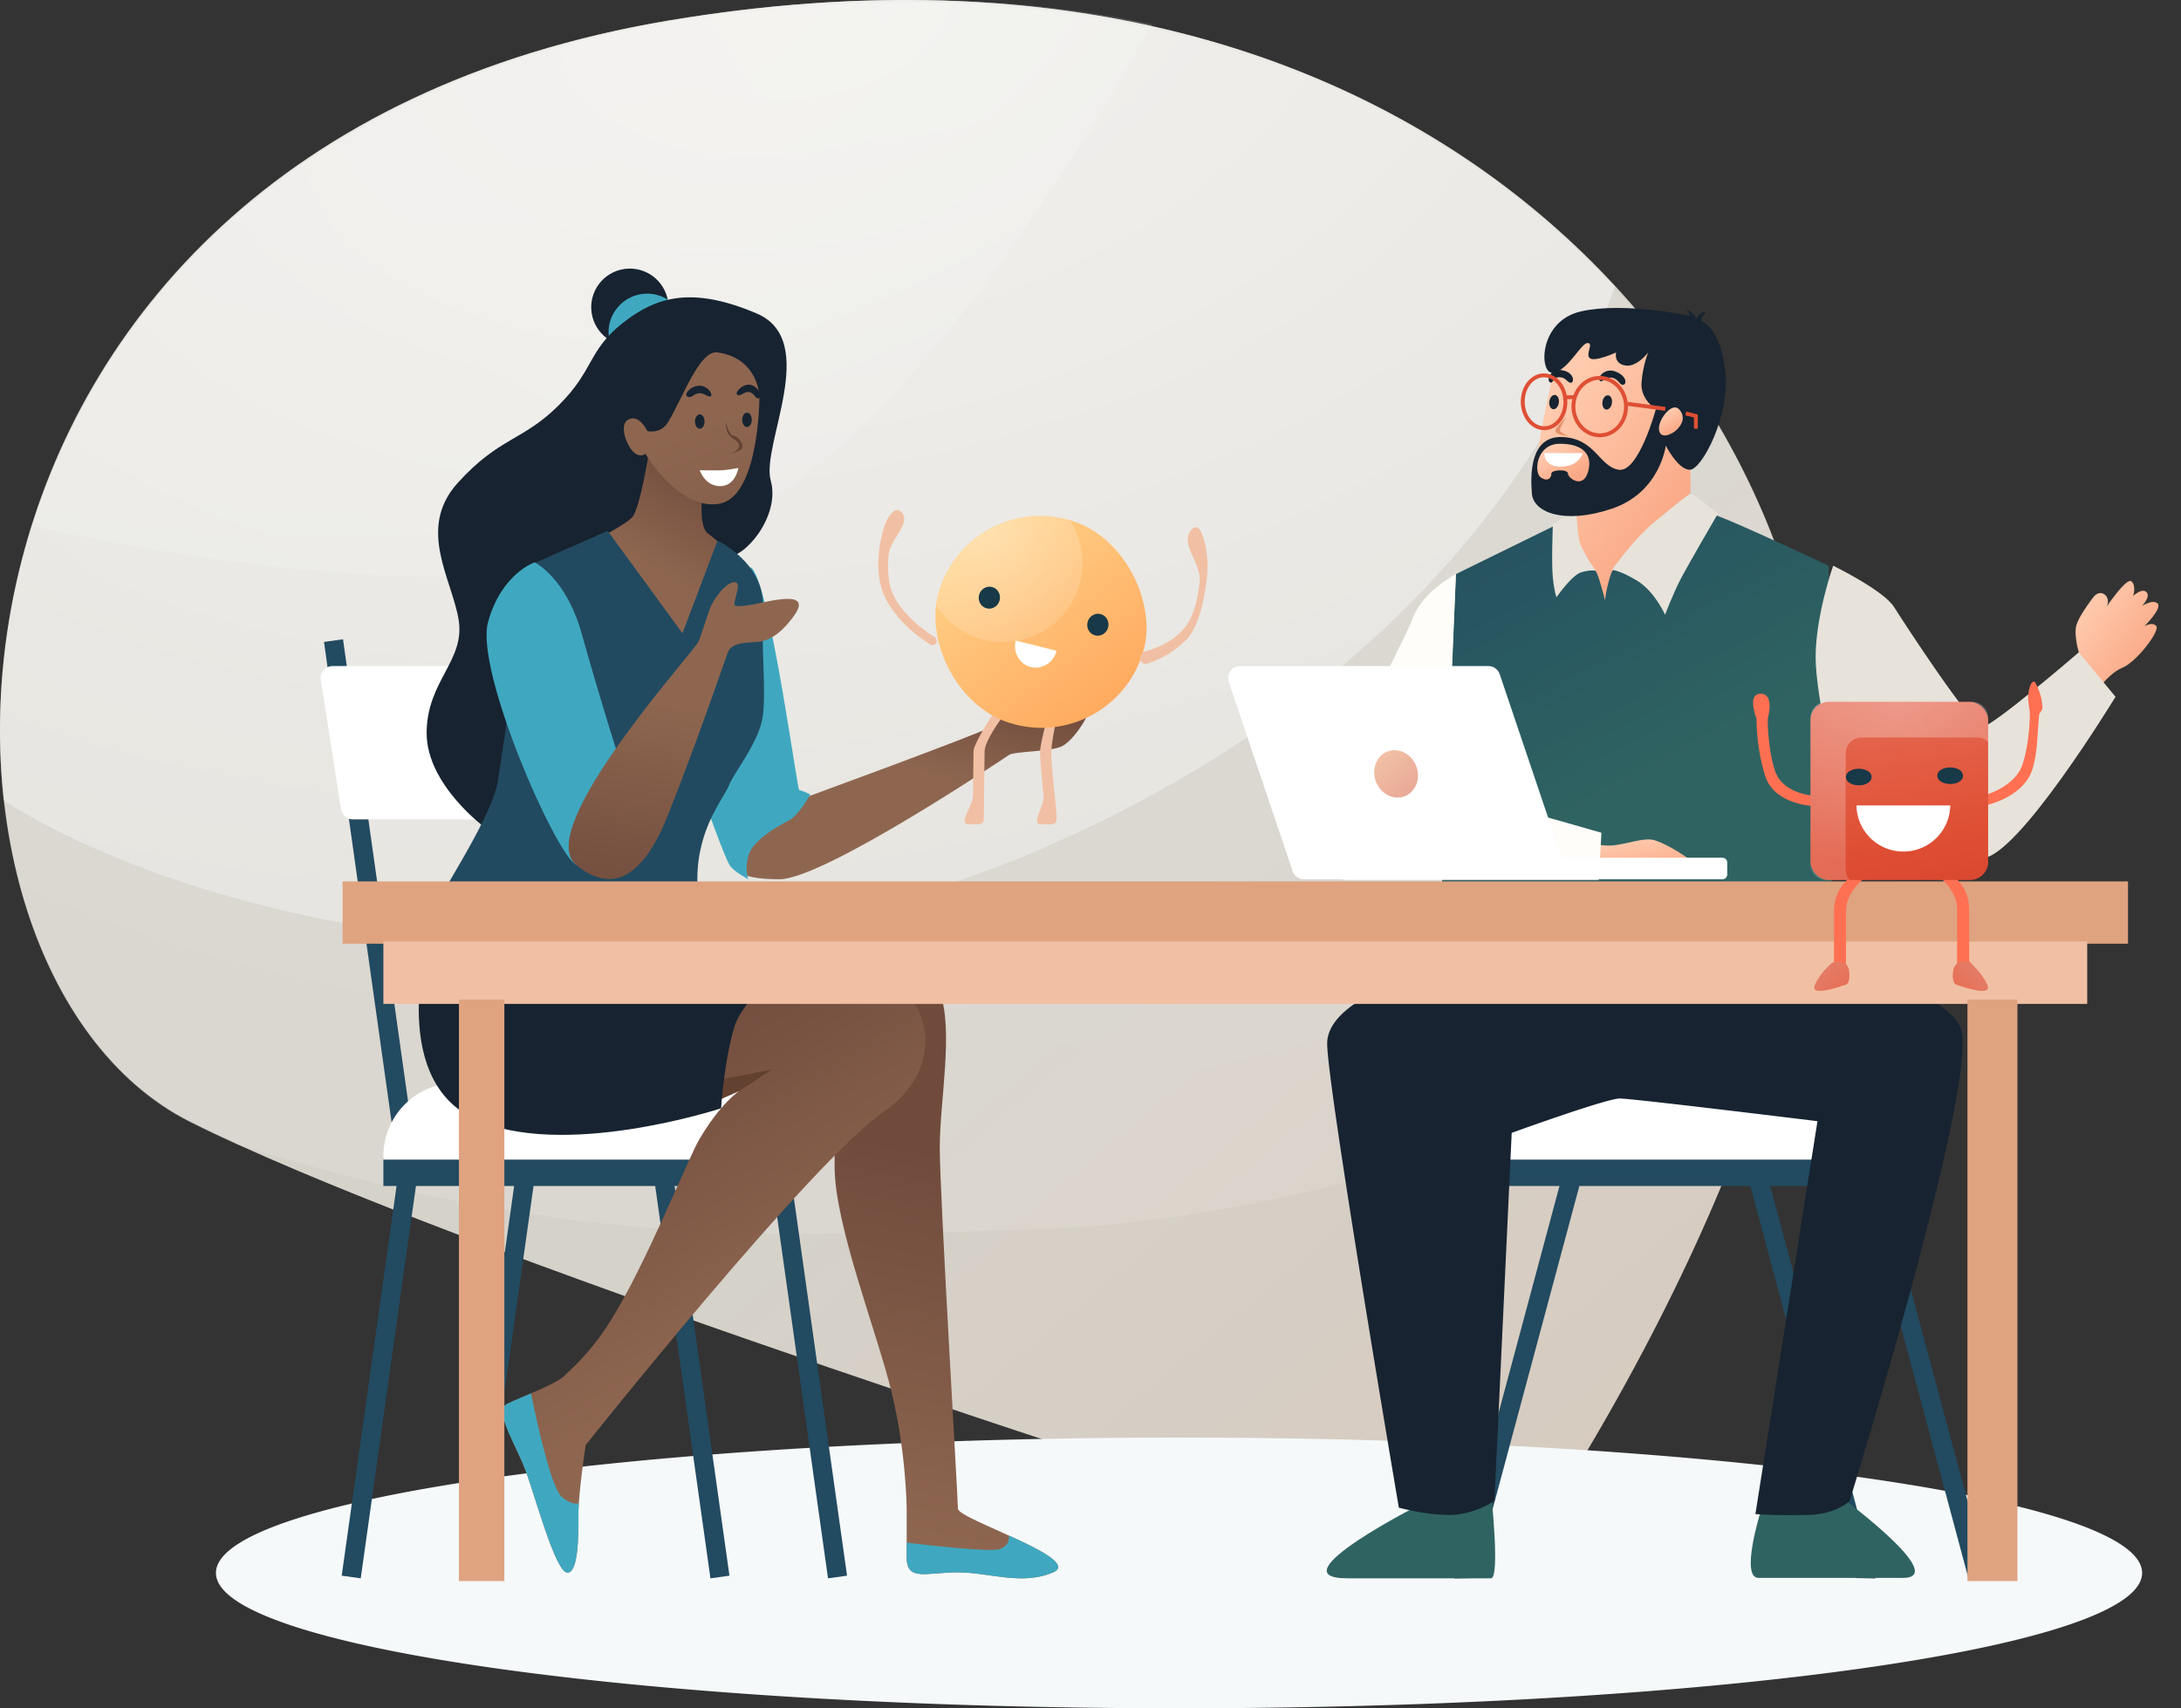 <svg width="480" height="376" fill="none" xmlns="http://www.w3.org/2000/svg"><rect width="100%" height="100%" fill="#333333" stroke="none"/><path opacity=".902" d="M295.702 338.289c20.572 6.545 42.911-.906 53.91-19.482 20.271-34.234 49.239-92.161 50.675-145.602 2.218-82.59-81.628-197.391-253.013-168.712C-24.111 33.173-26.45 212.667 41.904 246.935c51.538 25.839 189.19 70.797 253.798 91.354Z" fill="url('#a')"/><path opacity=".2" fill-rule="evenodd" clip-rule="evenodd" d="M390.654 228.493c5.454-18.118 9.143-36.83 9.633-55.022 2.218-82.466-81.629-197.093-253.013-168.457C-24.111 33.65-26.45 212.873 41.904 247.09a310.262 310.262 0 0 0 9.8 4.671c67.094 20.715 106.625 21.269 176.48 18.812 54.018-1.9 102.911-20.25 136.401-32.819 10.222-3.836 19.009-7.134 26.069-9.261Z" fill="url('#b')"/><path opacity=".6" fill-rule="evenodd" clip-rule="evenodd" d="M355.422 63.096c-41.064-44.56-110.355-75.003-208.148-58.59C32.769 23.727-6.277 110.469.802 176.18c37.195 23.959 134.555 52.017 230.079 9.912 84.301-37.158 114.412-94.594 124.541-122.995Z" fill="url('#c')"/><path opacity=".2" fill-rule="evenodd" clip-rule="evenodd" d="M148.39 4.517c39.733-6.634 74.797-5.631 105.209.856-20.271 36.294-61.32 100.818-103.663 114.856C107.371 134.34 41.448 123.3 7.148 115.81 23.07 65.784 66.646 18.164 148.39 4.517Z" fill="url('#d')"/><path d="M471.443 346.202c0 5.851-11.999 11.314-32.73 15.915C401.147 370.462 334.915 376 259.482 376c-117.058 0-211.957-13.339-211.957-29.798 0-2.274 1.822-4.502 5.273-6.632 3.892-2.413 9.863-4.71 17.631-6.857 16.014-4.427 39.673-8.212 68.531-11.025 33.498-3.258 74.008-5.197 117.708-5.272.935-.006 1.873-.008 2.814-.006a1499.177 1499.177 0 0 1 22.912.174c25.738.388 50.096 1.424 72.231 2.986.989.07 1.973.145 2.953.214.335.023.67.052 1.005.076.09.005.18.011.269.023 4.35.324 8.604.669 12.763 1.036 1.364.115 2.716.237 4.056.364 13.016 1.198 25.031 2.593 35.838 4.161 1.846.266 3.656.538 5.432.816 13.673 2.124 25.186 4.537 34.057 7.159 13.11 3.871 20.445 8.206 20.445 12.783Z" fill="#F5F9FA"/><path d="m148.045 258.032-4.184.587 12.496 88.777 4.184-.587-12.496-88.777Zm-60.346-.286 4.184-.587-16.391-116.454-4.184.587 16.39 116.454Z" fill="#224A60"/><path d="M70.596 149.65a2.639 2.639 0 0 1 2.608-3.047h46.415c1.3 0 2.406.947 2.607 2.231l4.455 28.472a2.638 2.638 0 0 1-2.607 3.047H77.659a2.64 2.64 0 0 1-2.608-2.231l-4.455-28.472Zm13.783 104.812c0-8.892 7.208-16.1 16.101-16.1h58.11c8.892 0 16.101 7.208 16.101 16.1 0 .719-.583 1.302-1.302 1.302H85.681a1.302 1.302 0 0 1-1.302-1.302Z" fill="#fff"/><path d="m87.699 258.032 4.184.587-12.496 88.777-4.184-.587L87.7 258.032Zm25.879 0 4.184.587-12.496 88.777-4.184-.587 12.496-88.777Zm60.346 0-4.184.587 12.496 88.777 4.184-.587-12.496-88.777Z" fill="#224A60"/><path fill="#224A60" d="M84.379 261.038h90.312v-5.801H84.379z"/><circle cx="138.617" cy="67.617" r="8.5" transform="rotate(-8.13 138.617 67.617)" fill="#172330"/><circle cx="142.435" cy="73.132" r="8.5" transform="rotate(-8.13 142.435 73.132)" fill="#3FA8C0"/><path d="M166.503 68.983c14.093 5.968.938 28.96 3.121 36.784 2.184 7.825-5.81 17.247-9.776 16.766-3.966-.481-37.986 21.606-43.462 37.078-5.477 15.472-9.495 22.669-9.495 22.669s-13.007-9.476-12.996-20.923c.012-11.446 8.465-15.866 7.057-24.847-1.409-8.981-9.32-20.16-.212-30.221 9.108-10.06 14.241-9.182 22.136-16.995 7.895-7.814 6.48-12.074 14.065-18.107 7.585-6.033 15.469-8.171 29.562-2.204Z" fill="#172330"/><path d="M119.249 124.637s18.447-8.485 20.084-11.038c1.638-2.554 3.369-13.403 3.369-13.403l12.18 5.525s-1.59 9.831.912 11.678c2.503 1.847 8.719 7.597 9.662 9.347.943 1.75-2.617 27.559-2.617 27.559l-37.372 1.759-6.218-31.427Z" fill="url('#e')"/><path d="M175.899 176.02s39.899-14.587 42.13-16.003c2.231-1.417 2.727-4.67 4.876-6.473 2.148-1.804 8.315-3.145 8.315-.957 0 2.187-3.932 2.404-3.932 3.477s3.14 1.755 5.128.856c1.988-.9 6.858-5.968 7.704-3.376.845 2.591-3.876 9.777-6.716 10.85-2.84 1.074-10.227 1.008-11.321 1.76-1.094.753-40.778 27.371-50.526 27.371-9.747 0-11.578-2.325-8.614-7.757 1.38-2.53 12.956-9.748 12.956-9.748Z" fill="url('#f')"/><path d="M165.653 125.256c4.131 5.717 9.798 48.661 10.246 48.661.447 0 2.43.93 2.43.93s-2.43 4.616-4.929 5.869c-2.498 1.253-7.878 4.378-8.71 7.662-.833 3.283 0 5.147 0 5.147s-3.022-1.545-4.051-3.015c-1.028-1.47-4.845-12.225-4.845-12.225s5.728-58.745 9.859-53.029Z" fill="#3FA8C0"/><path d="M189.256 209.761c8.932.943 14.457.162 17.57 8.589 3.113 8.427 0 23.891 0 34.258 0 10.367 3.999 77.126 3.999 79.454 0 2.328 27.887 11.051 20.945 14.019-6.943 2.967-13.993 0-20.945 0s-11.283 2.043-11.283-3.254v-10.765s-.069-12.393-3.345-25.763c-3.276-13.369-12.514-36.711-12.514-49.497v-16.654s-23.325-19.522-22.033-26.567c1.292-7.045 18.673-4.762 27.606-3.82Z" fill="url('#g')"/><path fill-rule="evenodd" clip-rule="evenodd" d="M222.545 338.207c6.644 3.03 12.951 6.281 9.225 7.874-4.632 1.979-9.312 1.317-13.978.658-2.328-.33-4.653-.658-6.967-.658-1.691 0-3.227.12-4.583.227-4.22.332-6.7.528-6.7-3.481v-3.291c2.953.358 18.09 2.144 20.357 1.459 2.515-.76 2.128-2.924 2.128-2.924s.186.047.518.136Z" fill="#3FA8C0"/><path d="M166.836 213.582s13.206-.037 25.026 1.222c11.819 1.259 18.106 19.351 2.477 30.031-15.629 10.68-65.454 73.226-65.454 73.226s-1.584 10.621-1.584 15.074c0 4.453.062 13.01-2.41 13.01-2.473 0-6.575-14.915-8.866-21.5-2.291-6.584-7.555-14.142-4.385-15.673 3.17-1.53 11.418-4.592 12.723-6.32.29-.383 5.096-4.164 9.874-11.727 7.789-12.328 17.132-35.797 19.621-40.067 4.643-7.965 8.846-10.753 8.846-10.753l-10.634 4.73s-5.708-22.282 1.882-26.157c7.591-3.874 12.884-5.096 12.884-5.096Z" fill="url('#h')"/><path fill-rule="evenodd" clip-rule="evenodd" d="M127.39 330.877a35.39 35.39 0 0 0-.089 2.258v.322c.001 4.53.004 12.688-2.41 12.688-1.944 0-4.896-9.22-7.182-16.362-.622-1.942-1.194-3.73-1.684-5.138-.709-2.037-1.702-4.168-2.642-6.184-2.099-4.5-3.932-8.432-1.743-9.489.89-.429 2.18-.98 3.604-1.587.528-.225 1.075-.459 1.626-.697.128.651 4.044 20.432 6.746 22.757 1.83 1.576 3.118 1.595 3.774 1.432Z" fill="#3FA8C0"/><path fill-rule="evenodd" clip-rule="evenodd" d="M152.07 244.835c-.005-.022-.612-2.396-1.166-5.722l19.027-3.738-7.227 4.73-10.634 4.73Z" fill="#634131"/><path d="M94.563 205.053s-9.64 31.835 9.684 41.118c19.323 9.282 54.447-2.225 54.447-2.225s.672-10.548 2.955-18.027c2.284-7.479 16.68-17.453 16.68-17.453l-28.379-2.11-55.387-1.303Z" fill="#172330"/><path d="m133.731 116.832 16.467 22.556 7.716-20.407s10.337 4.959 9.98 14.454c-.357 9.494.725 18.398 0 24.102-.725 5.704-6.39 12.517-7.475 15.347-1.084 2.83-6.944 9.323-6.944 20.641 0 11.319 2.791 12.824 2.791 12.824s-11.724 7.998-26.82 7.998c-15.097 0-36.225-5.239-36.225-9.025 0-3.786 15.039-24.235 16.426-33.826 1.386-9.59 7.188-47.202 7.188-47.202l16.896-7.462Z" fill="#214A60"/><path d="M142.053 99.87s7.265 12.465 16.174 11.017c8.91-1.448 8.906-23.42 8.906-23.42s.022-8.5-9.173-9.896c-4.041-.614-7.741 10.157-10.941 15.366-1.655 2.694-4.547 1.945-4.547 1.945s-1.724-3.738-4.107-2.575c-2.384 1.162-.285 6.097 1.195 7.31 1.479 1.211 2.493.253 2.493.253Z" fill="url('#i')"/><ellipse cx="154.004" cy="92.783" rx="1.056" ry="1.583" fill="#172330"/><ellipse cx="164.398" cy="92.407" rx="1.056" ry="1.583" fill="#172330"/><path d="M153.999 103.5s3.705.08 5.001 0c1.295-.08 3.5-.5 3.5-.5s-.611 3.998-4 4c-3.39.002-4.501-3.5-4.501-3.5Z" fill="#fff"/><path d="M159.743 92.818s.124 1.335 1.249 2.958c1.946.224 3.049 2.726 1.946 3.263-1.103.536-2.75 1.156-2.75 1.156S163.5 99 162.5 97.5c-.331-.678-1.738-1-2.309-2.171-.571-1.17-.448-2.511-.448-2.511Z" fill="#654232"/><path d="M151.274 87.26c.917.526 1.169-.462 2.374-.681 1.205-.22 2.011.818 2.687.679.675-.14-.2-2.129-2.132-2.344-1.932-.215-3.847 1.822-2.929 2.347Zm15.884.367c-1.007.324-.87-.8-2.002-1.264-1.133-.463-2.01.89-2.82.578-.809-.313.779-2.295 2.502-2.276 1.724.02 3.328 2.638 2.32 2.962Z" fill="#172330"/><path d="M117.664 123.769s-7.315 2.463-10.252 13.141c-2.938 10.677 14.778 50.944 19.341 53.398 4.564 2.454 18.182 3.046 12.58-13.733-3.463-10.373-7.918-24.968-11.334-37.187-3.416-12.219-10.335-15.619-10.335-15.619Z" fill="#3FA8C0"/><path d="M126.754 190.308c-9.406-7.852 25.37-46.127 26.964-49.055.283-.52 1.312-3.896 2.428-7.021 1.034-2.895 3.851-6.102 5.504-6.102 1.693 0-.021 3.29 0 4.913.005.423.769.553 4.037 0 3.267-.553 13.324-3.528 9.114 2.418-1.37 1.934-4.23 5.446-7.87 5.792-2.644.251-5.947.055-6.768 2.398-5.466 15.613-8.975 25.184-13.229 35.911s-10.774 18.598-20.18 10.746Z" fill="url('#j')"/><path fill-rule="evenodd" clip-rule="evenodd" d="M221.43 154.443a1.086 1.086 0 0 0-1.357.38c-1.503 2.247-5.783 8.795-5.813 10.531a2675.15 2675.15 0 0 0-.114 9.654c-.028 2.569-3.463 6.369-.894 6.414 3.08.054 3.243.024 3.272-1.598.028-1.621.115-11.337.169-14.428.04-2.339 3.483-7.072 5.154-9.234a1.131 1.131 0 0 0-.417-1.719Zm10.564.618a.972.972 0 0 0-.961.721c-.559 2.097-2.11 8.064-2.14 9.759-.022 1.249.415 5.983.765 9.535.247 2.513-2.969 6.327-.444 6.371 3.136.055 3.302.025 3.33-1.566.028-1.592-1.227-11.263-1.174-14.297.04-2.283 1.067-7.076 1.573-9.309a.994.994 0 0 0-.949-1.214Z" fill="#F1C0A4"/><rect x="211.991" y="108.625" width="46.857" height="46.559" rx="23.279" transform="rotate(14 211.991 108.625)" fill="url('#k')"/><path opacity=".322" fill-rule="evenodd" clip-rule="evenodd" d="M235.358 114.461c2.563 3.909 3.564 8.82 2.349 13.692-2.322 9.314-11.864 14.956-21.179 12.633a17.502 17.502 0 0 1-10.566-7.633 23.5 23.5 0 0 1 .397-1.94c3.111-12.475 15.89-20.03 28.365-16.92.213.053.424.109.634.168Z" fill="url('#l')"/><ellipse cx="217.738" cy="131.551" rx="2.337" ry="2.425" transform="rotate(14 217.738 131.551)" fill="#183947"/><ellipse cx="241.619" cy="137.506" rx="2.337" ry="2.425" transform="rotate(14 241.619 137.506)" fill="#183947"/><path fill-rule="evenodd" clip-rule="evenodd" d="M223.539 140.995c-.648 2.599.841 5.208 3.326 5.827 2.484.62 5.024-.985 5.672-3.584l-8.998-2.243Z" fill="#fff"/><path d="m345.32 253.189 4.081 1.092-24.97 93.05-4.399.093 25.288-94.235Zm42.171 0-4.082 1.092 24.97 93.05 4.4.093-25.288-94.235Zm24.822 0-4.081 1.092 24.97 93.05 4.399.093-25.288-94.235Z" fill="#224A60"/><rect x="327.323" y="238.362" width="90.312" height="17.402" rx="2.639" fill="#fff"/><path fill="#224A60" d="M327.322 261.038h90.312v-5.801h-90.312z"/><path d="m345.711 122.109.794-11.362s-6.003 2.224-7.903-2.656c-1.9-4.881 2.29-21.08 3.74-28.322 1.451-7.241 19.533-12.615 26.368-2.1 6.836 10.515 3.337 25.37 3.337 25.37v12.219l-18.844 18.347-7.492-11.496Z" fill="url('#m')"/><path fill-rule="evenodd" clip-rule="evenodd" d="m346.498 110.846.301-.135c1.74-.781 4.107-1.9 6.615-3.249 2.509-1.349 5.154-2.925 7.454-4.622 2.303-1.699 4.241-3.505 5.353-5.308.584-.948 1.212-1.502 1.887-1.67.687-.17 1.346.075 1.947.55.599.472 1.169 1.194 1.704 2.05.279.448.551.936.814 1.451a45.22 45.22 0 0 1-.129.934 21.378 21.378 0 0 0-1.133-2.105c-.521-.835-1.053-1.498-1.583-1.916-.528-.417-1.022-.568-1.492-.451-.481.12-1.013.537-1.566 1.435-1.165 1.888-3.166 3.742-5.489 5.455-2.327 1.717-4.996 3.306-7.517 4.662a105.858 105.858 0 0 1-7.207 3.515l.041-.596Zm-.657 9.405.867 3.387.897 1.377-1.647-6.436-.117 1.672Z" fill="url('#n')"/><path d="M387.39 333.029s-4.418 14.278-.375 14.278h31.732c10.938 0-15.143-18.982-15.143-18.982l-16.214 4.704Zm-59.245-4.628s2.048 18.985 0 18.985h-31.7c-16.075 0 16.581-16.494 16.581-16.494l15.119-2.491Z" fill="#2F6361"/><path d="M399.993 211.316s26.241 5.096 31.343 14.553c5.101 9.457-24.265 104.494-24.265 104.494s-2.794 2.892-9.061 3.078a133.383 133.383 0 0 1-11.676-.186l13.659-86.478s-40.61-4.993-43.524-4.993c-2.913 0-23.769 7.563-23.769 7.563l-3.797 81.016s-4.528 3.078-9.896 3.078c-5.367 0-11.145-1.6-11.145-1.6s-15.773-92.713-15.773-102.153c0-9.441 19.547-14.865 19.547-14.865l88.357-3.507Z" fill="#172330"/><path d="M346.435 113.599s.499 6.385 1.923 9.266c1.424 2.881 2.29 1.856 2.975 3.071s1.906 6.195 1.906 6.195.155-2.277 1.295-5.771c1.14-3.495 17.603-17.894 17.603-17.894s.685 3.171 5.995 5.133c5.311 1.961 24.313 10.913 24.313 10.913s3.369 84.874-2.108 87.913c-2.578 1.431-8.177 1.234-15.869 2.756-8.65 1.712-20.047 5.066-34.686 5.066-27.658 0-33.245-4.751-33.245-6.408s3.887-87.479 3.887-87.479l26.011-12.761Z" fill="url('#o')"/><path d="m346.099 185.457 7.162.626c3.281.287 7.243-1.545 10.128-1.293s12.556 6.513 10.779 7.353c-1.777.84-28.638-.195-28.638-.195l.569-6.491Z" fill="url('#p')"/><path d="M351.181 125.622s-3.286-4.655-3.683-6.94c-.396-2.284-.602-6.501-.602-6.501l-5.134 3.234s-.356 8.483 0 11.789c.357 3.307.799 4.251.799 4.251s3.369-4.924 5.513-5.519c2.144-.595 3.107-.314 3.107-.314Zm3.592-.185s4.607-6.637 9.469-10.65c4.862-4.013 7.895-6.321 7.895-6.321l5.979 4.531s-6.888 11.79-8.426 14.829c-1.539 3.04-3.245 7.478-3.245 7.478s-2.254-5.127-6.123-7.478-5.549-2.389-5.549-2.389Z" fill="#E7E3DA"/><ellipse cx="342.029" cy="88.502" rx="1.056" ry="1.582" transform="rotate(8 342.029 88.502)" fill="#172330"/><ellipse cx="353.716" cy="88.575" rx="1.056" ry="1.582" transform="rotate(8 353.716 88.575)" fill="#172330"/><path d="M341.107 84.141c.8.422.519-1.12 2.048-1.12 1.53 0 1.735 1.225 2.551 1.225.816 0 .85-2.207-1.828-2.75-2.678-.542-3.57 2.224-2.771 2.645Zm10.954-.377c.587.623 1.211-.913 2.712-.622 1.501.291 1.594 1.567 2.41 1.567.816 0 1.016-1.841-1.51-2.884-2.525-1.043-4.199 1.317-3.612 1.94Z" fill="#172330"/><path d="M341.998 82.046c-3.306.82-3.66-11.35 5.961-13.512 9.62-2.161 23.952.995 23.952.995s-.398-1.352-.964-1.71c0 0 2.131 1.354 2.391 2.29 0 0 .855-1.712 2.078-1.413 0 0-1.15 1.448-1 1.849.151.4 4.1 1.235 5.28 11.043 1.179 9.808-5.161 21.806-7.785 21.806-2.625 0-5.301-5.316-5.301-5.316s-1.218 10.285-11.837 13.874c-10.618 3.59-17.282.761-17.622-3.24-.34-4-.541-12.835 6.727-12.519 7.268.317 8.047 6.529 12.402 7.201 4.356.673 8.152-13.339 8.152-13.339s-3.483-2.11-3.161-5.937c.323-3.827 1.467-6.535 1.467-6.535s-2.553 3.368-5.113 2.852c-2.56-.516-1.951-2.852-1.951-2.852s-4.759 2.156-5.787 1.244c-1.028-.913.943-3.323-.493-3.323-1.435 0-4.089 5.722-7.396 6.542Z" fill="#172330"/><path d="M358.172 88.885 366.501 90M371 91l2.229.557v2.786" stroke="#DF4F34" stroke-width=".853"/><path d="M343.296 97.67c5.185 0 7.322 2.463 6.191 6.242-1.131 3.779-4.419 1.315-4.419.308s-3.635-.864-3.635 0c0 .865-.69 1.959-2.323.865-1.632-1.095-.999-7.414 4.186-7.414Z" fill="url('#q')"/><path d="M339.906 99.719h8.452s-.82 2.974-4.811 2.974-3.641-2.974-3.641-2.974Z" fill="#fff"/><path d="M344.716 91.88s-1.774 2.662-1.323 3.057c.45.396 1.671 1.024 1.671 1.024s-2.513-.253-2.737-1.024c-.224-.77 2.389-3.057 2.389-3.057Z" fill="#E4906B"/><path d="M454.984 147.128s2.823-2.488 2.488-3.652c-.334-1.165-1.02-4.345-.461-5.975.559-1.63 1.811-3.537 3.649-5.999 1.838-2.462 4.492.272 2.643 2.516 0 0 4.646-7.005 5.787-6.056 1.141.95.373 3.214.373 3.214s1.962-1.85 2.951-.845c.988 1.005-.996 3.045-.996 3.045s2.417-1.582 3.452-.526c1.036 1.055-2.94 5.001-2.94 5.001s1.717-1.079 2.625-.063c.909 1.016-4.33 7.954-7.522 9.218-3.192 1.263-6.687 6.475-6.687 6.475l-5.362-6.353Z" fill="url('#r')"/><path d="M403.444 124.512s11.111 5.426 13.404 9.092c2.294 3.667 17.171 26.412 19.376 26.412 2.206 0 21.273-16.427 21.273-16.427l8.091 9.773s-21.592 35.51-29.364 35.51c-7.771 0-31.497-14.966-31.497-14.966s-5.139-20.074-5.139-29.263c0-9.188 3.856-20.131 3.856-20.131Z" fill="#E7E3DA"/><path d="M320.423 126.36s-7.462 3.823-9.608 9.987c-2.146 6.165-31.178 57.327-14.264 57.327h55.301l.598-10.378s-14.248-4.138-18.721-5.208c-9.826-2.35-15.161-2.41-15.161-3.971 0-3.407 1.855-47.757 1.855-47.757Z" fill="#FFFDF9"/><path d="M365.113 94.543c-.219-2.216 2.849-6.044 4.348-4.523 1.498 1.52.885 3.242-.342 4.482-1.226 1.241-3.787 2.257-4.006.04Z" fill="url('#s')"/><path fill="#DFA380" d="M75.4 194h392.936v13.711H75.4z"/><path fill="#F1C0A4" d="M84.379 207.248h374.979v13.711H84.379z"/><path fill="#DFA380" d="M101 220h10v128h-10zm332 0h11v128h-11z"/><path fill-rule="evenodd" clip-rule="evenodd" d="M407.505 192.885s-3.876 2.385-3.876 7.637v11.325s-4.457 5.264-2.229 5.264c2.229 0 4.877-2.885 4.877-2.885v-13.704c0-4.282 4.002-7.19 4.002-7.19l-2.774-.447Z" fill="#FF7052"/><path fill-rule="evenodd" clip-rule="evenodd" d="M403.81 211.693c1.441-.409 2.96.43 3.136 1.917.163 1.392.115 2.863-.746 3.138-1.707.544-7.988 2.761-6.765 0 .918-2.075 2.62-3.799 3.409-4.528.274-.252.608-.426.966-.527Z" fill="url('#t')"/><path fill-rule="evenodd" clip-rule="evenodd" d="M429.501 192.522s3.876 2.385 3.876 7.637v11.324s4.457 5.265 2.229 5.265c-2.229 0-4.877-2.885-4.877-2.885v-13.704c0-4.282-4.002-7.19-4.002-7.19l2.774-.447Zm6.848-17.363s7.125-1.722 8.812-7.022c1.687-5.3 1.57-11.41 1.57-11.41s-.476-2.657-.367-3.693c.295-2.805 1.191-3.637 1.718-2.541 1.366 2.844 1.266 3.922 1.424 4.919.158.997-.675 1.312-.742 2.024-.425 4.479-.308 8.333-1.511 12.008-2.092 6.389-10.904 7.987-10.904 7.987v-2.272Zm-36.914 0s-7.126-.27-8.813-5.57c-1.687-5.3-1.569-11.409-1.569-11.409s1.605-5.487-1.551-5.487c-3.157 0-.913 5.487-.913 5.487s-.151 6.327 1.941 12.716c2.092 6.389 10.905 6.535 10.905 6.535v-2.272Z" fill="#FF7052"/><path fill-rule="evenodd" clip-rule="evenodd" d="M432.996 211.693c-1.441-.409-2.961.43-3.136 1.917-.164 1.392-.116 2.863.745 3.138 1.707.544 7.988 2.761 6.766 0-.919-2.075-2.62-3.799-3.409-4.528a2.368 2.368 0 0 0-.966-.527Z" fill="url('#u')"/><rect x="398.453" y="154.487" width="39.105" height="39.208" rx="4" fill="url('#v')"/><path opacity=".322" fill-rule="evenodd" clip-rule="evenodd" d="M401.956 154.487a3.502 3.502 0 0 0-3.503 3.502v32.203a3.503 3.503 0 0 0 3.503 3.503h5.143a3.49 3.49 0 0 1-.897-2.341v-25.523a3.503 3.503 0 0 1 3.503-3.503h25.437a3.49 3.49 0 0 1 2.416.967v-5.306a3.502 3.502 0 0 0-3.502-3.502h-32.1Z" fill="url('#w')"/><ellipse rx="2.187" ry="1.169" transform="matrix(-1 0 0 1 409.082 171.027)" fill="#183947" stroke="#183947" stroke-width="1.313"/><ellipse rx="2.187" ry="1.169" transform="matrix(-1 0 0 1 429.2 170.735)" fill="#183947" stroke="#183947" stroke-width="1.313"/><path fill-rule="evenodd" clip-rule="evenodd" d="M408.58 177.274c.078 5.622 4.667 10.156 10.318 10.156 5.65 0 10.24-4.534 10.317-10.156H408.58Zm-138.156-27.188a2.639 2.639 0 0 1 2.5-3.483h54.637a2.64 2.64 0 0 1 2.501 1.795l14.062 41.656a2.64 2.64 0 0 1-2.501 3.483h-54.636a2.639 2.639 0 0 1-2.501-1.795l-14.062-41.656Z" fill="#fff"/><ellipse cx="307.254" cy="170.334" rx="4.752" ry="5.275" transform="rotate(-21 307.254 170.334)" fill="url('#x')"/><path d="M335.245 188.791h43.836c.583 0 1.056.473 1.056 1.056v2.634c0 .584-.473 1.056-1.056 1.056h-43.836v-4.746Z" fill="#fff"/><path fill-rule="evenodd" clip-rule="evenodd" d="M206.132 140.877a1.06 1.06 0 0 0-.485-.7c-1.8-1.12-9.12-6.029-9.971-12.282-.317-2.337-.282-4.303-.092-5.89.41-3.407 5.254-7.161 2.663-9.411-.92-.798-1.835.008-2.484.925-.735 1.039-1.153 2.257-1.478 3.486-.843 3.182-2.058 9.921.871 15.197 2.775 4.998 7.198 8.188 9.618 9.66.703.428 1.509-.176 1.358-.985Zm44.844 3.573c.153-.558.612-.978 1.172-1.125 2.17-.569 7.595-2.435 9.878-7.269 1.246-2.639 1.787-5.67 2-8.261.311-3.79-4.25-7.896-2-10.963 2.528-3.446 4.11 5.371 3.666 9.622-.527 5.044-1.785 11.67-4.792 14.543-3.127 2.988-6.319 4.412-8.353 5.071-1.012.328-1.853-.593-1.571-1.618Z" fill="#F1C0A4"/><ellipse rx="5.788" ry="6.322" transform="matrix(-1 .013 .014 1 352.071 89.493)" stroke="#DF4F34" stroke-width=".853"/><ellipse rx="4.693" ry="5.821" transform="matrix(-1 .013 .014 1 339.825 88.432)" stroke="#DF4F34" stroke-width=".853"/><path d="m346.636 87.415-2.546.032" stroke="#DF4F34" stroke-width=".853"/><defs><linearGradient id="a" x1="317" y1="151" x2="796.5" y2="722" gradientUnits="userSpaceOnUse"><stop stop-color="#E7E3DA"/><stop offset="1" stop-color="#F1C0A4"/></linearGradient><linearGradient id="e" x1="140.188" y1="123.014" x2="153.764" y2="100.157" gradientUnits="userSpaceOnUse"><stop stop-color="#8E6650"/><stop offset="1" stop-color="#704B3C"/></linearGradient><linearGradient id="f" x1="197.103" y1="168.636" x2="202.853" y2="146.87" gradientUnits="userSpaceOnUse"><stop stop-color="#8E6650"/><stop offset="1" stop-color="#704B3C"/></linearGradient><linearGradient id="g" x1="217.5" y1="341.5" x2="234.023" y2="258.907" gradientUnits="userSpaceOnUse"><stop stop-color="#8E6650"/><stop offset="1" stop-color="#704B3C"/></linearGradient><linearGradient id="h" x1="204" y1="270.5" x2="166.975" y2="208.083" gradientUnits="userSpaceOnUse"><stop stop-color="#8E6650"/><stop offset="1" stop-color="#704B3C"/></linearGradient><linearGradient id="i" x1="152.255" y1="93.879" x2="186.282" y2="177.273" gradientUnits="userSpaceOnUse"><stop stop-color="#8E6650"/><stop offset="1" stop-color="#704B3C"/></linearGradient><linearGradient id="j" x1="148.008" y1="154.824" x2="140.084" y2="202.431" gradientUnits="userSpaceOnUse"><stop stop-color="#8E6650"/><stop offset="1" stop-color="#704B3C"/></linearGradient><linearGradient id="k" x1="210.15" y1="109.471" x2="287.098" y2="171.826" gradientUnits="userSpaceOnUse"><stop stop-color="#FFDA90"/><stop offset=".595" stop-color="#FFA95E"/><stop offset="1" stop-color="#FF8558"/><stop offset="1" stop-color="#FF7158"/></linearGradient><linearGradient id="m" x1="326.876" y1="109.48" x2="357.187" y2="131.524" gradientUnits="userSpaceOnUse"><stop stop-color="#FFCAAE"/><stop offset="1" stop-color="#FAA986"/></linearGradient><linearGradient id="n" x1="332.538" y1="86.884" x2="341.282" y2="128.758" gradientUnits="userSpaceOnUse"><stop stop-color="#FFCAAE"/><stop offset="1" stop-color="#E18E6A"/></linearGradient><linearGradient id="o" x1="378" y1="164" x2="333" y2="80" gradientUnits="userSpaceOnUse"><stop stop-color="#2F6361"/><stop offset="1" stop-color="#214A60"/></linearGradient><linearGradient id="p" x1="336.662" y1="187.769" x2="337.917" y2="196.392" gradientUnits="userSpaceOnUse"><stop stop-color="#FFCAAE"/><stop offset="1" stop-color="#FAA986"/></linearGradient><linearGradient id="q" x1="334.642" y1="102.715" x2="338.288" y2="109.187" gradientUnits="userSpaceOnUse"><stop stop-color="#FFCAAE"/><stop offset="1" stop-color="#FAA986"/></linearGradient><linearGradient id="r" x1="447.55" y1="148.079" x2="462.24" y2="159.14" gradientUnits="userSpaceOnUse"><stop stop-color="#FFCAAE"/><stop offset="1" stop-color="#FAA986"/></linearGradient><linearGradient id="s" x1="364.021" y1="92.408" x2="366.357" y2="96.292" gradientUnits="userSpaceOnUse"><stop stop-color="#FFCAAE"/><stop offset="1" stop-color="#FAA986"/></linearGradient><linearGradient id="t" x1="407.201" y1="218.161" x2="395.469" y2="205.477" gradientUnits="userSpaceOnUse"><stop stop-color="#E76C52"/><stop offset="1" stop-color="#E29281"/></linearGradient><linearGradient id="u" x1="429.605" y1="218.161" x2="441.337" y2="205.477" gradientUnits="userSpaceOnUse"><stop stop-color="#E76C52"/><stop offset="1" stop-color="#E29281"/></linearGradient><linearGradient id="v" x1="353.239" y1="122.657" x2="378.619" y2="271.385" gradientUnits="userSpaceOnUse"><stop stop-color="#EF8E7C"/><stop offset=".479" stop-color="#DF4F34"/><stop offset="1" stop-color="#C41D1D"/></linearGradient><linearGradient id="x" x1="307.254" y1="165.059" x2="317.094" y2="191.428" gradientUnits="userSpaceOnUse"><stop stop-color="#F1C0A4"/><stop offset="1" stop-color="#DD8080"/></linearGradient><radialGradient id="b" cx="0" cy="0" r="1" gradientUnits="userSpaceOnUse" gradientTransform="matrix(48.052 255.226 -369.959 69.653 200.165 .527)"><stop stop-color="#fff"/><stop offset="1" stop-color="#fff" stop-opacity=".551"/></radialGradient><radialGradient id="c" cx="0" cy="0" r="1" gradientUnits="userSpaceOnUse" gradientTransform="rotate(77.699 88.856 110.32) scale(200.237 332.292)"><stop stop-color="#fff"/><stop offset="1" stop-color="#fff" stop-opacity=".551"/></radialGradient><radialGradient id="d" cx="0" cy="0" r="1" gradientUnits="userSpaceOnUse" gradientTransform="rotate(76.109 65.186 83.272) scale(123.217 228.93)"><stop stop-color="#fff"/><stop offset="1" stop-color="#fff" stop-opacity=".551"/></radialGradient><radialGradient id="l" cx="0" cy="0" r="1" gradientUnits="userSpaceOnUse" gradientTransform="rotate(71.384 26.798 210.444) scale(33.021 32.825)"><stop stop-color="#fff"/><stop offset="1" stop-color="#fff" stop-opacity=".223"/></radialGradient><radialGradient id="w" cx="0" cy="0" r="1" gradientUnits="userSpaceOnUse" gradientTransform="rotate(82.754 121.317 314.502) scale(37.215 37.12)"><stop stop-color="#fff"/><stop offset="1" stop-color="#fff" stop-opacity=".551"/></radialGradient></defs></svg>